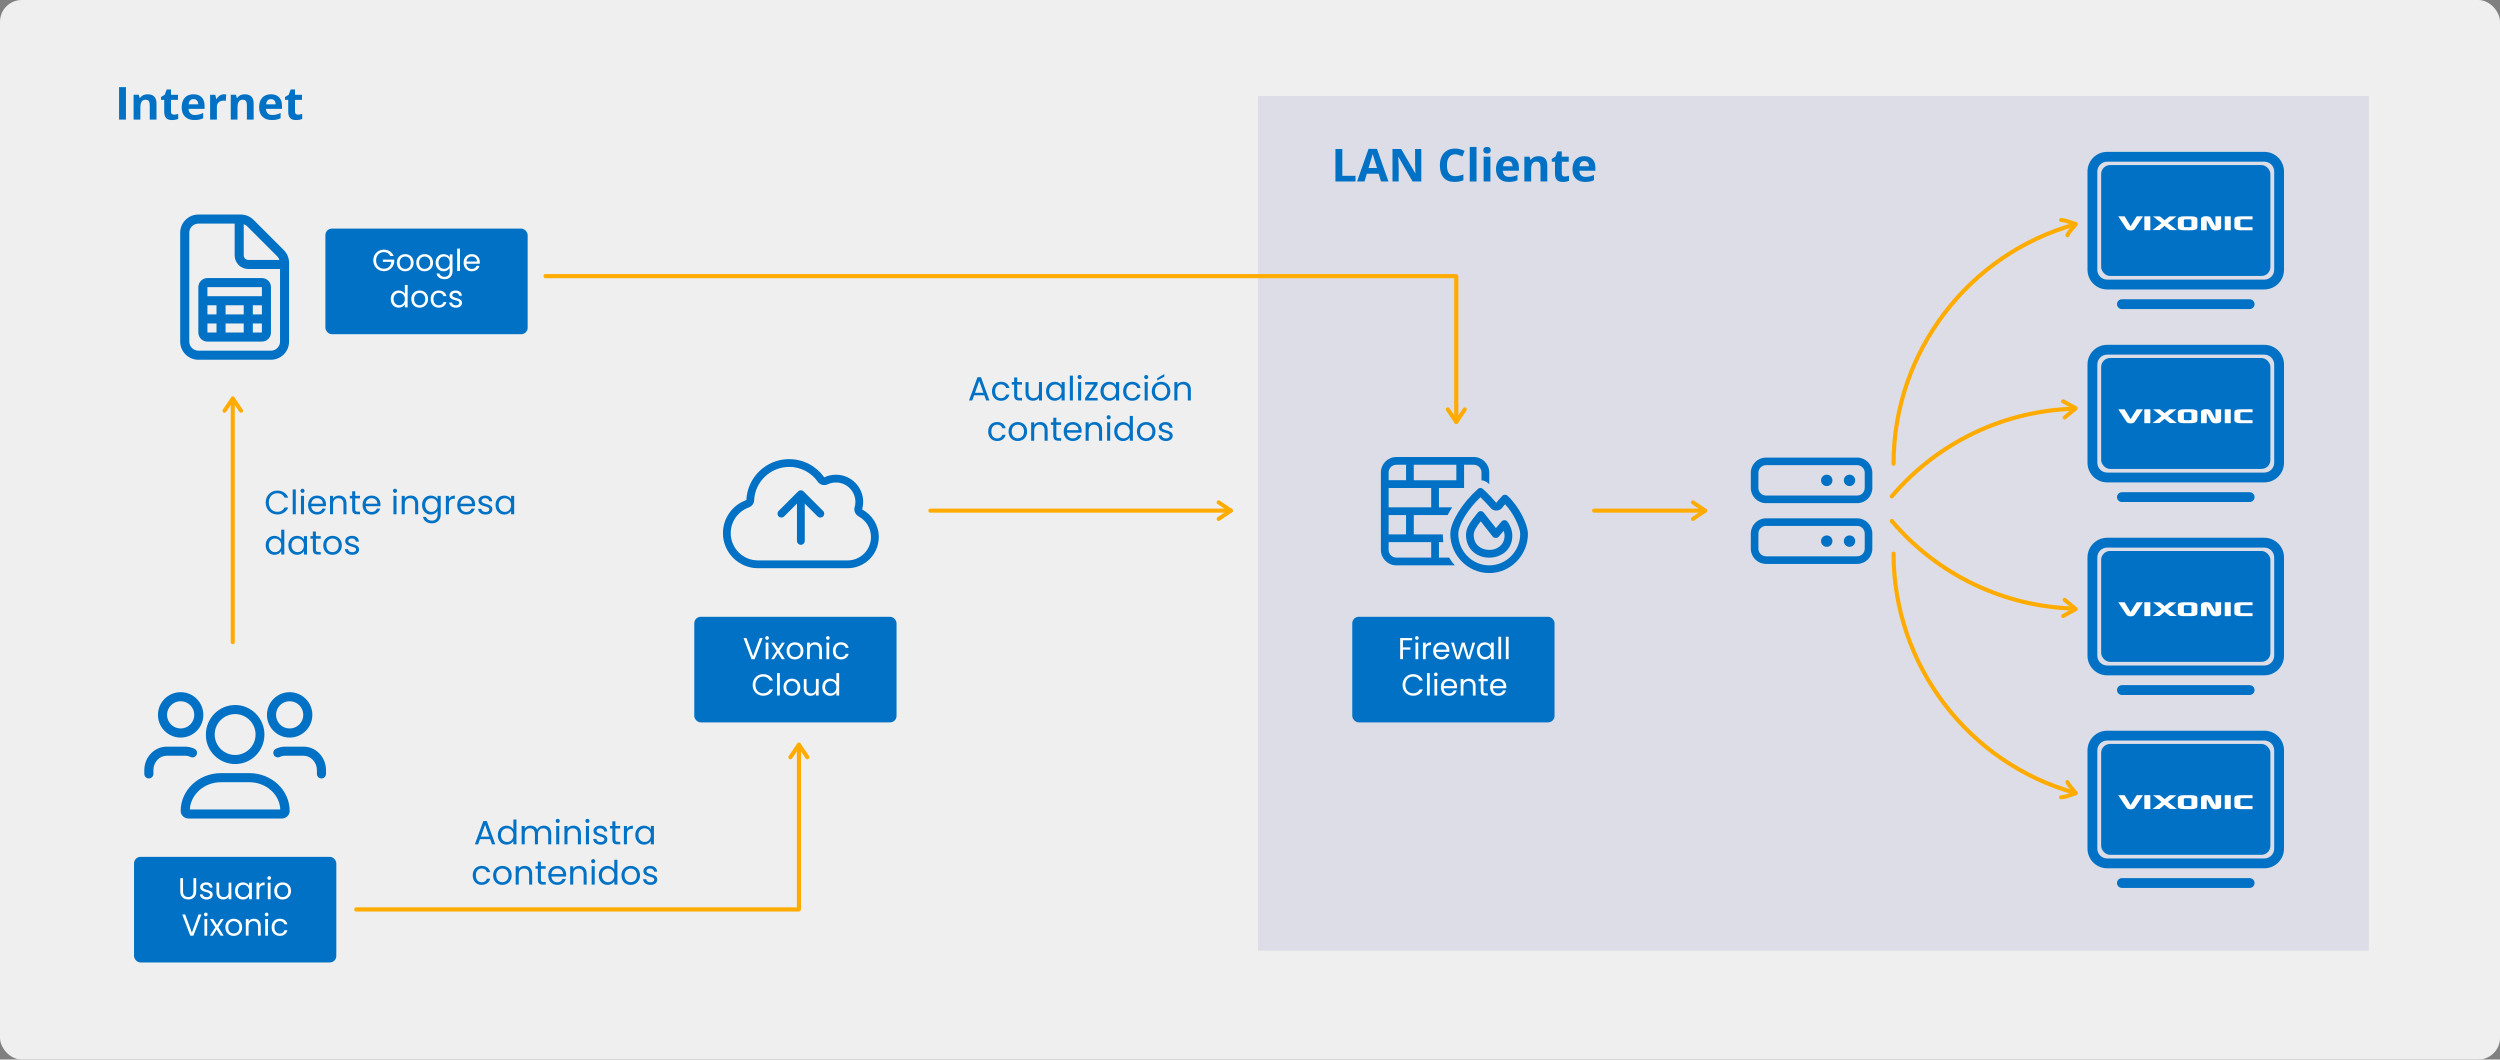 <svg xmlns="http://www.w3.org/2000/svg" id="Capa_2" data-name="Capa 2" viewBox="0 0 1319.39 559.18"><rect x="0" y="0" width="1319.39" height="559.18" fill="#808080" stroke="none"/><defs><style>      .cls-1 {        fill: #0071c4;      }      .cls-1, .cls-2, .cls-3, .cls-4, .cls-5 {        stroke-width: 0px;      }      .cls-2 {        fill: #fff;      }      .cls-3 {        fill: #ffab00;      }      .cls-4 {        fill: #2e339d;        opacity: .1;      }      .cls-5 {        fill: #efefef;      }    </style></defs><g id="Capa_1-2" data-name="Capa 1"><g><rect class="cls-5" width="1319.39" height="559.18" rx="11.47" ry="11.47"></rect><rect class="cls-4" x="663.92" y="50.68" width="586.21" height="451.06"></rect><g><path class="cls-1" d="m704.79,95.78v-17.13h3.63v14.13h6.95v3h-10.58Z"></path><path class="cls-1" d="m728.84,95.78l-1.24-4.08h-6.25l-1.24,4.08h-3.91l6.05-17.2h4.44l6.07,17.2h-3.91Zm-2.11-7.12c-1.15-3.7-1.79-5.79-1.94-6.27s-.25-.87-.31-1.15c-.26,1-1,3.47-2.21,7.42h4.46Z"></path><path class="cls-1" d="m750.11,95.78h-4.62l-7.45-12.96h-.11c.15,2.29.22,3.92.22,4.9v8.06h-3.25v-17.13h4.58l7.44,12.83h.08c-.12-2.23-.18-3.8-.18-4.72v-8.11h3.27v17.13Z"></path><path class="cls-1" d="m767.94,81.43c-1.37,0-2.43.51-3.18,1.54s-1.12,2.46-1.12,4.29c0,3.82,1.43,5.73,4.3,5.73,1.2,0,2.66-.3,4.37-.9v3.05c-1.41.59-2.98.88-4.71.88-2.49,0-4.4-.76-5.72-2.27s-1.98-3.68-1.98-6.51c0-1.78.32-3.34.97-4.68s1.58-2.37,2.79-3.08,2.64-1.07,4.27-1.07,3.34.4,5.02,1.21l-1.17,2.95c-.64-.3-1.29-.57-1.93-.8s-1.29-.34-1.91-.34Z"></path><path class="cls-1" d="m779.24,95.78h-3.57v-18.23h3.57v18.23Z"></path><path class="cls-1" d="m782.84,79.29c0-1.16.65-1.75,1.95-1.75s1.95.58,1.95,1.75c0,.55-.16.99-.49,1.29s-.81.46-1.46.46c-1.3,0-1.95-.59-1.95-1.76Zm3.73,16.49h-3.57v-13.1h3.57v13.1Z"></path><path class="cls-1" d="m796.25,96.02c-2.11,0-3.76-.58-4.95-1.75s-1.78-2.81-1.78-4.95.55-3.89,1.65-5.09,2.62-1.8,4.55-1.8,3.29.53,4.32,1.58,1.55,2.51,1.55,4.37v1.73h-8.45c.04,1.02.34,1.81.9,2.38s1.35.86,2.37.86c.79,0,1.54-.08,2.24-.25s1.44-.43,2.2-.79v2.77c-.62.31-1.29.54-2,.7s-1.58.23-2.6.23Zm-.5-11.04c-.76,0-1.35.24-1.78.72s-.68,1.16-.74,2.04h5.02c-.02-.88-.25-1.56-.69-2.04s-1.05-.72-1.8-.72Z"></path><path class="cls-1" d="m816.59,95.78h-3.57v-7.65c0-.95-.17-1.65-.5-2.13s-.87-.71-1.61-.71c-1,0-1.72.33-2.17,1s-.67,1.78-.67,3.32v6.16h-3.57v-13.1h2.73l.48,1.68h.2c.4-.63.95-1.11,1.65-1.44s1.49-.49,2.38-.49c1.52,0,2.68.41,3.47,1.24s1.18,2.01,1.18,3.57v8.54Z"></path><path class="cls-1" d="m825.79,93.17c.62,0,1.38-.14,2.25-.41v2.66c-.89.4-1.98.6-3.28.6-1.43,0-2.47-.36-3.12-1.08s-.98-1.81-.98-3.25v-6.32h-1.71v-1.51l1.97-1.2,1.03-2.77h2.29v2.79h3.67v2.68h-3.67v6.32c0,.51.14.88.43,1.12s.66.36,1.13.36Z"></path><path class="cls-1" d="m836.62,96.02c-2.11,0-3.76-.58-4.95-1.75s-1.78-2.81-1.78-4.95.55-3.89,1.65-5.09,2.62-1.8,4.55-1.8,3.29.53,4.32,1.58,1.55,2.51,1.55,4.37v1.73h-8.45c.04,1.02.34,1.81.9,2.38s1.35.86,2.37.86c.79,0,1.54-.08,2.24-.25s1.44-.43,2.2-.79v2.77c-.62.31-1.29.54-2,.7s-1.58.23-2.6.23Zm-.5-11.04c-.76,0-1.35.24-1.78.72s-.68,1.16-.74,2.04h5.02c-.02-.88-.25-1.56-.69-2.04s-1.05-.72-1.8-.72Z"></path></g><g><path class="cls-1" d="m62.84,63.12v-17.13h3.63v17.13h-3.63Z"></path><path class="cls-1" d="m82.6,63.12h-3.57v-7.65c0-.95-.17-1.65-.5-2.13s-.87-.71-1.61-.71c-1,0-1.72.33-2.17,1s-.67,1.78-.67,3.32v6.16h-3.57v-13.1h2.73l.48,1.68h.2c.4-.63.95-1.11,1.65-1.44s1.49-.49,2.38-.49c1.52,0,2.68.41,3.47,1.24s1.18,2.01,1.18,3.57v8.54Z"></path><path class="cls-1" d="m91.8,60.51c.62,0,1.38-.14,2.25-.41v2.66c-.89.4-1.98.6-3.28.6-1.43,0-2.47-.36-3.12-1.08s-.98-1.81-.98-3.25v-6.32h-1.71v-1.51l1.97-1.2,1.03-2.77h2.29v2.79h3.67v2.68h-3.67v6.32c0,.51.14.88.43,1.12s.66.36,1.13.36Z"></path><path class="cls-1" d="m102.62,63.35c-2.11,0-3.76-.58-4.95-1.75s-1.78-2.81-1.78-4.95.55-3.89,1.65-5.09,2.62-1.8,4.55-1.8,3.29.53,4.32,1.58,1.55,2.51,1.55,4.37v1.73h-8.45c.04,1.02.34,1.81.9,2.38s1.35.86,2.37.86c.79,0,1.54-.08,2.24-.25s1.44-.43,2.2-.79v2.77c-.62.31-1.29.54-2,.7s-1.58.23-2.6.23Zm-.5-11.04c-.76,0-1.35.24-1.78.72s-.68,1.16-.74,2.04h5.02c-.02-.88-.25-1.56-.69-2.04s-1.05-.72-1.8-.72Z"></path><path class="cls-1" d="m118.19,49.77c.48,0,.89.04,1.21.11l-.27,3.35c-.29-.08-.64-.12-1.05-.12-1.14,0-2.03.29-2.67.88s-.96,1.41-.96,2.46v6.67h-3.57v-13.1h2.71l.53,2.2h.18c.41-.73.96-1.33,1.65-1.78s1.44-.67,2.26-.67Z"></path><path class="cls-1" d="m133.87,63.12h-3.57v-7.65c0-.95-.17-1.65-.5-2.13s-.87-.71-1.61-.71c-1,0-1.72.33-2.17,1s-.67,1.78-.67,3.32v6.16h-3.57v-13.1h2.73l.48,1.68h.2c.4-.63.95-1.11,1.65-1.44s1.49-.49,2.38-.49c1.52,0,2.68.41,3.47,1.24s1.18,2.01,1.18,3.57v8.54Z"></path><path class="cls-1" d="m143.48,63.35c-2.11,0-3.76-.58-4.95-1.75s-1.78-2.81-1.78-4.95.55-3.89,1.65-5.09,2.62-1.8,4.55-1.8,3.29.53,4.32,1.58,1.55,2.51,1.55,4.37v1.73h-8.45c.04,1.02.34,1.81.9,2.38s1.35.86,2.37.86c.79,0,1.54-.08,2.24-.25s1.44-.43,2.2-.79v2.77c-.62.31-1.29.54-2,.7s-1.58.23-2.6.23Zm-.5-11.04c-.76,0-1.35.24-1.78.72s-.68,1.16-.74,2.04h5.02c-.02-.88-.25-1.56-.69-2.04s-1.05-.72-1.8-.72Z"></path><path class="cls-1" d="m157.24,60.51c.62,0,1.38-.14,2.25-.41v2.66c-.89.4-1.98.6-3.28.6-1.43,0-2.47-.36-3.12-1.08s-.98-1.81-.98-3.25v-6.32h-1.71v-1.51l1.97-1.2,1.03-2.77h2.29v2.79h3.67v2.68h-3.67v6.32c0,.51.14.88.43,1.12s.66.36,1.13.36Z"></path></g><path class="cls-1" d="m421.21,259.36c.8-.81,2.11-.81,2.9,0l10.28,10.28c.81.8.81,2.11,0,2.9-.8.81-2.11.81-2.9,0l-6.77-6.77v19.71c0,1.13-.93,2.06-2.06,2.06s-2.06-.93-2.06-2.06v-19.71l-6.77,6.77c-.8.81-2.11.81-2.9,0-.81-.8-.81-2.11,0-2.9l10.28-10.28Zm-4.72-17.05c7.65,0,14.41,3.8,18.51,9.61,1.86-.89,3.96-1.39,6.17-1.39,7.96,0,14.39,6.44,14.39,14.39,0,1.38-.19,2.58-.55,3.96,5.22,2.75,8.78,8.24,8.78,14.55,0,9.09-7.36,16.45-16.45,16.45h-47.29c-10.22,0-18.51-8.29-18.51-18.51,0-8.07,5.16-14.92,12.36-17.47.53-12.02,10.44-21.6,22.6-21.6Zm0,4.11c-9.95,0-18.06,7.84-18.49,17.67-.06,1.68-1.16,3.03-2.74,3.7-5.61,1.98-9.61,7.31-9.61,13.58,0,7.96,6.44,14.39,14.39,14.39h47.29c6.81,0,12.34-5.53,12.34-12.34,0-4.73-2.66-8.84-6.58-10.91-1.72-1.03-2.57-2.9-2.04-4.88.26-.78.4-1.72.4-2.71,0-5.68-4.6-10.28-10.28-10.28-1.58,0-3.07.36-4.41.99-1.8.86-3.97.28-5.13-1.35-3.35-4.77-8.88-7.87-15.14-7.87h0Z"></path><g><path class="cls-1" d="m258.69,442.87h-5.38l-.99,2.74h-1.7l4.46-12.27h1.86l4.44,12.27h-1.7l-.99-2.74Zm-2.69-7.54l-2.23,6.23h4.46l-2.23-6.23Z"></path><path class="cls-1" d="m267.35,435.75c1.52,0,2.92.78,3.59,1.89v-5.13h1.63v13.1h-1.63v-1.82c-.58,1.08-1.84,1.98-3.61,1.98-2.6,0-4.6-2.04-4.6-5.04s2-4.97,4.62-4.97Zm.3,1.4c-1.77,0-3.27,1.29-3.27,3.58s1.5,3.63,3.27,3.63,3.29-1.33,3.29-3.61-1.52-3.59-3.29-3.59Z"></path><path class="cls-1" d="m289.3,440.12c0-1.98-1.06-2.99-2.66-2.99s-2.74,1.04-2.74,3.13v5.35h-1.59v-5.49c0-1.98-1.06-2.99-2.65-2.99s-2.74,1.04-2.74,3.13v5.35h-1.61v-9.7h1.61v1.4c.64-1.03,1.79-1.58,3.06-1.58,1.59,0,2.92.71,3.56,2.16.57-1.4,1.95-2.16,3.43-2.16,2.21,0,3.93,1.38,3.93,4.16v5.72h-1.59v-5.49Z"></path><path class="cls-1" d="m293.27,433.24c0-.62.48-1.1,1.1-1.1.58,0,1.06.48,1.06,1.1s-.48,1.1-1.06,1.1c-.62,0-1.1-.48-1.1-1.1Zm.27,2.67h1.61v9.7h-1.61v-9.7Z"></path><path class="cls-1" d="m304.99,440.12c0-1.98-1.08-2.99-2.71-2.99s-2.78,1.03-2.78,3.12v5.36h-1.61v-9.7h1.61v1.38c.64-1.01,1.81-1.56,3.12-1.56,2.25,0,3.96,1.38,3.96,4.16v5.72h-1.59v-5.49Z"></path><path class="cls-1" d="m308.95,433.24c0-.62.48-1.1,1.1-1.1.58,0,1.06.48,1.06,1.1s-.48,1.1-1.06,1.1c-.62,0-1.1-.48-1.1-1.1Zm.27,2.67h1.61v9.7h-1.61v-9.7Z"></path><path class="cls-1" d="m317.01,445.77c-2.27,0-3.86-1.24-3.96-3.01h1.66c.09.94.92,1.65,2.28,1.65,1.27,0,1.98-.64,1.98-1.43,0-2.16-5.74-.9-5.74-4.51,0-1.49,1.4-2.71,3.56-2.71s3.56,1.15,3.66,3.04h-1.61c-.07-.97-.81-1.68-2.11-1.68-1.19,0-1.89.57-1.89,1.35,0,2.3,5.63,1.04,5.7,4.51,0,1.59-1.4,2.8-3.54,2.8Z"></path><path class="cls-1" d="m323.17,437.24h-1.26v-1.33h1.26v-2.44h1.61v2.44h2.53v1.33h-2.53v5.72c0,.96.35,1.29,1.35,1.29h1.19v1.36h-1.45c-1.72,0-2.69-.71-2.69-2.66v-5.72Z"></path><path class="cls-1" d="m330.87,445.61h-1.61v-9.7h1.61v1.58c.55-1.08,1.59-1.75,3.13-1.75v1.66h-.42c-1.54,0-2.71.69-2.71,2.94v5.27Z"></path><path class="cls-1" d="m339.87,435.75c1.81,0,3.04.92,3.61,1.93v-1.77h1.63v9.7h-1.63v-1.81c-.58,1.04-1.84,1.96-3.63,1.96-2.58,0-4.58-2.04-4.58-5.04s2-4.97,4.6-4.97Zm.32,1.4c-1.77,0-3.27,1.29-3.27,3.58s1.5,3.63,3.27,3.63,3.29-1.33,3.29-3.61-1.52-3.59-3.29-3.59Z"></path><path class="cls-1" d="m254.21,456.99c2.41,0,3.98,1.24,4.48,3.27h-1.73c-.34-1.17-1.31-1.91-2.74-1.91-1.77,0-3.08,1.26-3.08,3.63s1.31,3.66,3.08,3.66c1.43,0,2.39-.69,2.74-1.91h1.73c-.5,1.93-2.07,3.27-4.48,3.27-2.76,0-4.73-1.95-4.73-5.03s1.96-4.99,4.73-4.99Z"></path><path class="cls-1" d="m265.07,467.01c-2.74,0-4.83-1.95-4.83-5.03s2.16-4.99,4.9-4.99,4.9,1.93,4.9,4.99-2.21,5.03-4.97,5.03Zm0-1.42c1.68,0,3.33-1.15,3.33-3.61s-1.61-3.59-3.27-3.59-3.24,1.15-3.24,3.59,1.5,3.61,3.19,3.61Z"></path><path class="cls-1" d="m279.26,461.37c0-1.98-1.08-2.99-2.71-2.99s-2.78,1.03-2.78,3.12v5.36h-1.61v-9.7h1.61v1.38c.64-1.01,1.81-1.56,3.12-1.56,2.25,0,3.96,1.38,3.96,4.16v5.72h-1.59v-5.49Z"></path><path class="cls-1" d="m283.85,458.48h-1.26v-1.33h1.26v-2.44h1.61v2.44h2.53v1.33h-2.53v5.72c0,.96.35,1.29,1.35,1.29h1.19v1.36h-1.45c-1.72,0-2.69-.71-2.69-2.66v-5.72Z"></path><path class="cls-1" d="m294.14,467.01c-2.76,0-4.8-1.95-4.8-5.03s1.96-4.99,4.8-4.99,4.66,1.98,4.66,4.64c0,.35-.02.64-.05.97h-7.75c.12,1.96,1.5,3.04,3.15,3.04,1.45,0,2.37-.74,2.73-1.79h1.73c-.5,1.77-2.05,3.15-4.46,3.15Zm-3.13-5.72h6.12c.02-1.89-1.4-2.94-3.06-2.94-1.58,0-2.89,1.04-3.06,2.94Z"></path><path class="cls-1" d="m308.02,461.37c0-1.98-1.08-2.99-2.71-2.99s-2.78,1.03-2.78,3.12v5.36h-1.61v-9.7h1.61v1.38c.64-1.01,1.81-1.56,3.12-1.56,2.25,0,3.96,1.38,3.96,4.16v5.72h-1.59v-5.49Z"></path><path class="cls-1" d="m311.98,454.48c0-.62.48-1.1,1.1-1.1.58,0,1.06.48,1.06,1.1s-.48,1.1-1.06,1.1c-.62,0-1.1-.48-1.1-1.1Zm.27,2.67h1.61v9.7h-1.61v-9.7Z"></path><path class="cls-1" d="m320.62,456.99c1.52,0,2.92.78,3.59,1.89v-5.13h1.63v13.1h-1.63v-1.82c-.58,1.08-1.84,1.98-3.61,1.98-2.6,0-4.6-2.04-4.6-5.04s2-4.97,4.62-4.97Zm.3,1.4c-1.77,0-3.27,1.29-3.27,3.58s1.5,3.63,3.27,3.63,3.29-1.33,3.29-3.61-1.52-3.59-3.29-3.59Z"></path><path class="cls-1" d="m332.8,467.01c-2.74,0-4.83-1.95-4.83-5.03s2.16-4.99,4.9-4.99,4.9,1.93,4.9,4.99-2.21,5.03-4.97,5.03Zm0-1.42c1.68,0,3.33-1.15,3.33-3.61s-1.61-3.59-3.27-3.59-3.24,1.15-3.24,3.59,1.5,3.61,3.19,3.61Z"></path><path class="cls-1" d="m343.34,467.01c-2.27,0-3.86-1.24-3.96-3.01h1.66c.09.94.92,1.65,2.28,1.65,1.27,0,1.98-.64,1.98-1.43,0-2.16-5.73-.9-5.73-4.51,0-1.49,1.4-2.71,3.56-2.71s3.56,1.15,3.66,3.04h-1.61c-.07-.97-.81-1.68-2.11-1.68-1.19,0-1.89.57-1.89,1.34,0,2.3,5.63,1.04,5.7,4.51,0,1.59-1.4,2.8-3.54,2.8Z"></path></g><g><path class="cls-1" d="m146.37,258.91c2.67,0,4.8,1.34,5.72,3.73h-1.93c-.67-1.49-1.98-2.32-3.79-2.32-2.58,0-4.51,1.88-4.51,4.9s1.93,4.89,4.51,4.89c1.81,0,3.12-.83,3.79-2.3h1.93c-.92,2.37-3.04,3.7-5.72,3.7-3.45,0-6.16-2.58-6.16-6.28s2.71-6.32,6.16-6.32Z"></path><path class="cls-1" d="m154.48,258.31h1.61v13.1h-1.61v-13.1Z"></path><path class="cls-1" d="m158.57,259.03c0-.62.48-1.1,1.1-1.1.58,0,1.06.48,1.06,1.1s-.48,1.1-1.06,1.1c-.62,0-1.1-.48-1.1-1.1Zm.27,2.67h1.61v9.7h-1.61v-9.7Z"></path><path class="cls-1" d="m167.39,271.57c-2.76,0-4.8-1.95-4.8-5.03s1.96-4.99,4.8-4.99,4.66,1.98,4.66,4.64c0,.35-.02.64-.05.97h-7.75c.12,1.96,1.5,3.04,3.15,3.04,1.45,0,2.37-.74,2.73-1.79h1.73c-.5,1.77-2.05,3.15-4.46,3.15Zm-3.13-5.72h6.12c.02-1.89-1.4-2.94-3.06-2.94-1.58,0-2.89,1.04-3.06,2.94Z"></path><path class="cls-1" d="m181.27,265.92c0-1.98-1.08-2.99-2.71-2.99s-2.78,1.03-2.78,3.12v5.36h-1.61v-9.7h1.61v1.38c.64-1.01,1.81-1.56,3.12-1.56,2.25,0,3.96,1.38,3.96,4.16v5.72h-1.59v-5.49Z"></path><path class="cls-1" d="m185.86,263.03h-1.26v-1.33h1.26v-2.44h1.61v2.44h2.53v1.33h-2.53v5.72c0,.96.35,1.29,1.35,1.29h1.19v1.36h-1.45c-1.72,0-2.69-.71-2.69-2.66v-5.72Z"></path><path class="cls-1" d="m196.14,271.57c-2.76,0-4.8-1.95-4.8-5.03s1.96-4.99,4.8-4.99,4.66,1.98,4.66,4.64c0,.35-.02.64-.05.97h-7.75c.12,1.96,1.5,3.04,3.15,3.04,1.45,0,2.37-.74,2.73-1.79h1.73c-.5,1.77-2.05,3.15-4.46,3.15Zm-3.13-5.72h6.12c.02-1.89-1.4-2.94-3.06-2.94-1.58,0-2.89,1.04-3.06,2.94Z"></path><path class="cls-1" d="m207.38,259.03c0-.62.48-1.1,1.1-1.1.58,0,1.06.48,1.06,1.1s-.48,1.1-1.06,1.1c-.62,0-1.1-.48-1.1-1.1Zm.27,2.67h1.61v9.7h-1.61v-9.7Z"></path><path class="cls-1" d="m219.1,265.92c0-1.98-1.08-2.99-2.71-2.99s-2.78,1.03-2.78,3.12v5.36h-1.61v-9.7h1.61v1.38c.64-1.01,1.81-1.56,3.12-1.56,2.25,0,3.96,1.38,3.96,4.16v5.72h-1.59v-5.49Z"></path><path class="cls-1" d="m227.34,261.55c1.77,0,3.04.89,3.61,1.93v-1.77h1.63v9.91c0,2.67-1.79,4.57-4.64,4.57-2.55,0-4.37-1.29-4.69-3.36h1.59c.35,1.17,1.5,1.96,3.1,1.96,1.72,0,3.01-1.1,3.01-3.17v-2.04c-.58,1.04-1.84,1.98-3.61,1.98-2.6,0-4.6-2.04-4.6-5.04s2-4.97,4.6-4.97Zm.32,1.4c-1.77,0-3.27,1.29-3.27,3.58s1.5,3.63,3.27,3.63,3.29-1.33,3.29-3.61-1.52-3.59-3.29-3.59Z"></path><path class="cls-1" d="m236.91,271.41h-1.61v-9.7h1.61v1.58c.55-1.08,1.59-1.75,3.13-1.75v1.66h-.42c-1.54,0-2.71.69-2.71,2.94v5.27Z"></path><path class="cls-1" d="m246.1,271.57c-2.76,0-4.8-1.95-4.8-5.03s1.96-4.99,4.8-4.99,4.66,1.98,4.66,4.64c0,.35-.02.64-.05.97h-7.75c.12,1.96,1.5,3.04,3.15,3.04,1.45,0,2.37-.74,2.73-1.79h1.73c-.5,1.77-2.05,3.15-4.46,3.15Zm-3.13-5.72h6.12c.02-1.89-1.4-2.94-3.06-2.94-1.58,0-2.89,1.04-3.06,2.94Z"></path><path class="cls-1" d="m256.32,271.57c-2.27,0-3.86-1.24-3.96-3.01h1.66c.09.94.92,1.65,2.28,1.65,1.27,0,1.98-.64,1.98-1.43,0-2.16-5.74-.9-5.74-4.51,0-1.49,1.4-2.71,3.56-2.71s3.56,1.15,3.66,3.04h-1.61c-.07-.97-.81-1.68-2.11-1.68-1.19,0-1.89.57-1.89,1.35,0,2.3,5.63,1.04,5.7,4.51,0,1.59-1.4,2.8-3.54,2.8Z"></path><path class="cls-1" d="m266.12,261.55c1.81,0,3.04.92,3.61,1.93v-1.77h1.63v9.7h-1.63v-1.81c-.58,1.04-1.84,1.96-3.63,1.96-2.58,0-4.58-2.04-4.58-5.04s2-4.97,4.6-4.97Zm.32,1.4c-1.77,0-3.27,1.29-3.27,3.58s1.5,3.63,3.27,3.63,3.29-1.33,3.29-3.61-1.52-3.59-3.29-3.59Z"></path><path class="cls-1" d="m144.83,282.79c1.52,0,2.92.78,3.59,1.89v-5.13h1.63v13.1h-1.63v-1.82c-.58,1.08-1.84,1.98-3.61,1.98-2.6,0-4.6-2.04-4.6-5.04s2-4.97,4.62-4.97Zm.3,1.4c-1.77,0-3.27,1.29-3.27,3.58s1.5,3.63,3.27,3.63,3.29-1.33,3.29-3.61-1.52-3.59-3.29-3.59Z"></path><path class="cls-1" d="m156.78,282.79c1.81,0,3.04.92,3.61,1.93v-1.77h1.63v9.7h-1.63v-1.81c-.58,1.04-1.84,1.96-3.63,1.96-2.58,0-4.58-2.04-4.58-5.04s2-4.97,4.6-4.97Zm.32,1.4c-1.77,0-3.27,1.29-3.27,3.58s1.5,3.63,3.27,3.63,3.29-1.33,3.29-3.61-1.52-3.59-3.29-3.59Z"></path><path class="cls-1" d="m165.11,284.28h-1.26v-1.33h1.26v-2.44h1.61v2.44h2.53v1.33h-2.53v5.72c0,.96.35,1.29,1.35,1.29h1.19v1.36h-1.45c-1.72,0-2.69-.71-2.69-2.66v-5.72Z"></path><path class="cls-1" d="m175.43,292.81c-2.74,0-4.83-1.95-4.83-5.03s2.16-4.99,4.9-4.99,4.9,1.93,4.9,4.99-2.21,5.03-4.97,5.03Zm0-1.42c1.68,0,3.33-1.15,3.33-3.61s-1.61-3.59-3.27-3.59-3.24,1.15-3.24,3.59,1.5,3.61,3.19,3.61Z"></path><path class="cls-1" d="m185.96,292.81c-2.27,0-3.86-1.24-3.96-3.01h1.66c.09.94.92,1.65,2.28,1.65,1.27,0,1.98-.64,1.98-1.43,0-2.16-5.73-.9-5.73-4.51,0-1.49,1.4-2.71,3.56-2.71s3.56,1.15,3.66,3.04h-1.61c-.07-.97-.81-1.68-2.11-1.68-1.19,0-1.89.57-1.89,1.34,0,2.3,5.63,1.04,5.7,4.51,0,1.59-1.4,2.8-3.54,2.8Z"></path></g><g><rect class="cls-1" x="70.74" y="452.21" width="106.75" height="55.73" rx="3.42" ry="3.42"></rect><path class="cls-1" d="m124.1,403.23c8.6,0,15.45-6.98,15.45-15.58s-6.97-15.58-15.45-15.58-15.45,6.98-15.45,15.58c-.13,8.6,6.85,15.58,15.45,15.58Zm0-26.37c5.94,0,10.78,4.84,10.78,10.79s-4.85,10.79-10.78,10.79-10.79-4.84-10.79-10.79,4.84-10.79,10.79-10.79Zm7.49,31.16h-14.95c-11.76,0-21.29,8.94-21.29,19.97,0,2.22,1.9,4,4.25,4h49.02c2.35,0,4.25-1.78,4.25-4,0-11.03-9.53-19.97-21.29-19.97Zm-31.42,19.18c.45-8,7.67-14.38,16.34-14.38h15.07c8.81,0,16.01,6.38,16.34,14.38h-47.76Zm52.7-37.94c6.62,0,11.98-5.37,11.98-11.98s-5.36-11.98-11.98-11.98-11.98,5.37-11.98,11.98,5.36,11.98,11.98,11.98Zm0-19.18c3.97,0,7.19,3.23,7.19,7.19s-3.22,7.19-7.19,7.19-7.19-3.23-7.19-7.19,3.22-7.19,7.19-7.19Zm-57.53,19.18c6.62,0,11.98-5.37,11.98-11.98s-5.36-11.98-11.98-11.98-11.98,5.37-11.98,11.98,5.37,11.98,11.98,11.98Zm0-19.18c3.97,0,7.19,3.23,7.19,7.19s-3.22,7.19-7.19,7.19-7.19-3.22-7.19-7.19,3.22-7.19,7.19-7.19Zm64.88,23.97h-9.75c-1.67,0-3.31.37-4.86,1.11-1.2.57-1.71,2-1.14,3.19.57,1.19,2,1.71,3.19,1.14.91-.43,1.85-.65,2.81-.65h9.75c3.75,0,7.03,3.4,7.03,7.6v1.99c0,1.32,1.07,2.4,2.4,2.4s2.4-1.08,2.4-2.4v-1.99c0-6.83-5.3-12.39-11.82-12.39Zm-59.67,5.44c1.19.57,2.63.06,3.19-1.14.57-1.19.06-2.62-1.14-3.19-1.56-.73-3.19-1.11-4.87-1.11h-9.75c-6.52,0-11.82,5.56-11.82,12.39v1.99c0,1.32,1.07,2.4,2.4,2.4s2.4-1.08,2.4-2.4v-1.99c0-4.19,3.15-7.6,7.03-7.6h9.75c.96,0,1.9.22,2.82.64Z"></path><g><path class="cls-2" d="m95.14,463.43h1.46v7.06c0,2.05,1.1,2.93,2.75,2.93s2.74-.88,2.74-2.93v-7.06h1.46v7.04c0,2.9-1.9,4.23-4.21,4.23s-4.19-1.33-4.19-4.23v-7.04Z"></path><path class="cls-2" d="m109.07,474.73c-2.05,0-3.49-1.12-3.59-2.72h1.5c.08.85.83,1.49,2.06,1.49,1.15,0,1.79-.58,1.79-1.3,0-1.95-5.19-.82-5.19-4.08,0-1.34,1.26-2.45,3.22-2.45s3.22,1.04,3.31,2.75h-1.46c-.06-.88-.74-1.52-1.9-1.52-1.07,0-1.71.51-1.71,1.22,0,2.08,5.09.94,5.15,4.08,0,1.44-1.26,2.53-3.2,2.53Z"></path><path class="cls-2" d="m122.1,474.59h-1.46v-1.3c-.56.91-1.63,1.42-2.8,1.42-2.02,0-3.6-1.25-3.6-3.76v-5.14h1.44v4.95c0,1.78.98,2.69,2.45,2.69s2.51-.93,2.51-2.82v-4.82h1.46v8.77Z"></path><path class="cls-2" d="m128.18,465.67c1.63,0,2.75.83,3.27,1.75v-1.6h1.47v8.77h-1.47v-1.63c-.53.94-1.66,1.78-3.28,1.78-2.34,0-4.15-1.84-4.15-4.56s1.81-4.5,4.16-4.5Zm.29,1.26c-1.6,0-2.96,1.17-2.96,3.23s1.36,3.28,2.96,3.28,2.98-1.2,2.98-3.26-1.38-3.25-2.98-3.25Z"></path><path class="cls-2" d="m136.83,474.59h-1.46v-8.77h1.46v1.42c.5-.98,1.44-1.58,2.83-1.58v1.5h-.38c-1.39,0-2.45.62-2.45,2.66v4.77Z"></path><path class="cls-2" d="m141.1,463.4c0-.56.43-.99.99-.99.53,0,.96.43.96.99s-.43.99-.96.99c-.56,0-.99-.43-.99-.99Zm.24,2.42h1.46v8.77h-1.46v-8.77Z"></path><path class="cls-2" d="m149.11,474.73c-2.48,0-4.37-1.76-4.37-4.55s1.95-4.51,4.43-4.51,4.43,1.75,4.43,4.51-2,4.55-4.5,4.55Zm0-1.28c1.52,0,3.01-1.04,3.01-3.26s-1.46-3.25-2.96-3.25-2.93,1.04-2.93,3.25,1.36,3.26,2.88,3.26Z"></path><path class="cls-2" d="m104.76,482.63h1.54l-4.21,11.16h-1.68l-4.21-11.16h1.55l3.51,9.62,3.51-9.62Z"></path><path class="cls-2" d="m107.65,482.6c0-.56.43-.99.99-.99.53,0,.96.43.96.99s-.43.99-.96.99c-.56,0-.99-.43-.99-.99Zm.24,2.42h1.46v8.77h-1.46v-8.77Z"></path><path class="cls-2" d="m114.32,490.52l-2,3.27h-1.52l2.83-4.35-2.83-4.42h1.65l2.08,3.25,1.98-3.25h1.52l-2.82,4.34,2.83,4.43h-1.65l-2.08-3.27Z"></path><path class="cls-2" d="m123.31,493.93c-2.48,0-4.37-1.76-4.37-4.55s1.95-4.51,4.43-4.51,4.43,1.75,4.43,4.51-2,4.55-4.5,4.55Zm0-1.28c1.52,0,3.01-1.04,3.01-3.26s-1.46-3.25-2.96-3.25-2.93,1.04-2.93,3.25,1.36,3.26,2.88,3.26Z"></path><path class="cls-2" d="m136.15,488.83c0-1.79-.98-2.71-2.45-2.71s-2.51.93-2.51,2.82v4.85h-1.46v-8.77h1.46v1.25c.58-.91,1.63-1.41,2.82-1.41,2.03,0,3.59,1.25,3.59,3.76v5.17h-1.44v-4.96Z"></path><path class="cls-2" d="m139.73,482.6c0-.56.43-.99.99-.99.53,0,.96.43.96.99s-.43.99-.96.99c-.56,0-.99-.43-.99-.99Zm.24,2.42h1.46v8.77h-1.46v-8.77Z"></path><path class="cls-2" d="m147.63,484.87c2.18,0,3.6,1.12,4.05,2.96h-1.57c-.3-1.06-1.18-1.73-2.48-1.73-1.6,0-2.79,1.14-2.79,3.28s1.18,3.31,2.79,3.31c1.3,0,2.16-.62,2.48-1.73h1.57c-.45,1.75-1.87,2.96-4.05,2.96-2.5,0-4.27-1.76-4.27-4.55s1.78-4.51,4.27-4.51Z"></path></g></g><rect class="cls-1" x="366.41" y="325.51" width="106.75" height="55.73" rx="3.42" ry="3.42"></rect><g><path class="cls-2" d="m400.96,336.73h1.54l-4.21,11.16h-1.68l-4.21-11.16h1.55l3.51,9.62,3.51-9.62Z"></path><path class="cls-2" d="m403.85,336.7c0-.56.43-.99.99-.99.53,0,.96.43.96.99s-.43.99-.96.99c-.56,0-.99-.43-.99-.99Zm.24,2.42h1.46v8.77h-1.46v-8.77Z"></path><path class="cls-2" d="m410.52,344.62l-2,3.27h-1.52l2.83-4.35-2.83-4.42h1.65l2.08,3.25,1.98-3.25h1.52l-2.82,4.34,2.83,4.43h-1.65l-2.08-3.27Z"></path><path class="cls-2" d="m419.51,348.03c-2.48,0-4.37-1.76-4.37-4.55s1.95-4.51,4.43-4.51,4.43,1.75,4.43,4.51-2,4.55-4.5,4.55Zm0-1.28c1.52,0,3.01-1.04,3.01-3.26s-1.46-3.25-2.96-3.25-2.93,1.04-2.93,3.25,1.36,3.26,2.88,3.26Z"></path><path class="cls-2" d="m432.35,342.93c0-1.79-.98-2.71-2.45-2.71s-2.51.93-2.51,2.82v4.85h-1.46v-8.77h1.46v1.25c.58-.91,1.63-1.41,2.82-1.41,2.03,0,3.59,1.25,3.59,3.76v5.17h-1.44v-4.96Z"></path><path class="cls-2" d="m435.93,336.7c0-.56.43-.99.99-.99.53,0,.96.43.96.99s-.43.99-.96.99c-.56,0-.99-.43-.99-.99Zm.24,2.42h1.46v8.77h-1.46v-8.77Z"></path><path class="cls-2" d="m443.83,338.97c2.18,0,3.6,1.12,4.05,2.96h-1.57c-.3-1.06-1.18-1.73-2.48-1.73-1.6,0-2.79,1.14-2.79,3.28s1.18,3.31,2.79,3.31c1.3,0,2.16-.62,2.48-1.73h1.57c-.45,1.75-1.87,2.96-4.05,2.96-2.5,0-4.27-1.76-4.27-4.55s1.78-4.51,4.27-4.51Z"></path><path class="cls-2" d="m402.78,355.79c2.42,0,4.34,1.22,5.17,3.38h-1.74c-.61-1.34-1.79-2.1-3.43-2.1-2.34,0-4.08,1.7-4.08,4.43s1.74,4.42,4.08,4.42c1.63,0,2.82-.75,3.43-2.08h1.74c-.83,2.14-2.75,3.34-5.17,3.34-3.12,0-5.57-2.34-5.57-5.68s2.45-5.71,5.57-5.71Z"></path><path class="cls-2" d="m410.1,355.24h1.46v11.84h-1.46v-11.84Z"></path><path class="cls-2" d="m417.87,367.23c-2.48,0-4.37-1.76-4.37-4.55s1.95-4.51,4.43-4.51,4.43,1.75,4.43,4.51-2,4.55-4.5,4.55Zm0-1.28c1.52,0,3.01-1.04,3.01-3.26s-1.46-3.25-2.96-3.25-2.93,1.04-2.93,3.25,1.36,3.26,2.88,3.26Z"></path><path class="cls-2" d="m432.06,367.09h-1.46v-1.3c-.56.91-1.63,1.42-2.8,1.42-2.02,0-3.6-1.25-3.6-3.76v-5.14h1.44v4.95c0,1.78.98,2.69,2.45,2.69s2.51-.93,2.51-2.82v-4.82h1.46v8.77Z"></path><path class="cls-2" d="m438.15,358.17c1.38,0,2.64.71,3.25,1.71v-4.64h1.47v11.84h-1.47v-1.65c-.53.98-1.66,1.79-3.27,1.79-2.35,0-4.16-1.84-4.16-4.56s1.81-4.5,4.18-4.5Zm.27,1.26c-1.6,0-2.96,1.17-2.96,3.23s1.36,3.28,2.96,3.28,2.98-1.2,2.98-3.26-1.38-3.25-2.98-3.25Z"></path></g><g><path class="cls-3" d="m123.91,210.33v128.58c0,.59-.48,1.07-1.07,1.07s-1.07-.48-1.07-1.07v-128.58c0-.59.48-1.07,1.07-1.07s1.07.48,1.07,1.07Z"></path><path class="cls-3" d="m128.28,216.77c0,.34-.16.68-.47.89-.49.33-1.16.2-1.49-.28l-3.48-5.13-3.48,5.13c-.33.49-1,.62-1.49.28-.49-.33-.62-1-.28-1.49l4.37-6.44c.2-.29.53-.47.89-.47s.69.18.89.47l4.37,6.44c.13.18.18.39.18.6Z"></path></g><g><path class="cls-1" d="m519.48,208.61h-5.38l-.99,2.74h-1.7l4.46-12.27h1.86l4.44,12.27h-1.7l-.99-2.74Zm-2.69-7.54l-2.23,6.23h4.46l-2.23-6.23Z"></path><path class="cls-1" d="m528.25,201.49c2.41,0,3.98,1.24,4.48,3.28h-1.73c-.34-1.17-1.31-1.91-2.74-1.91-1.77,0-3.08,1.26-3.08,3.63s1.31,3.66,3.08,3.66c1.43,0,2.39-.69,2.74-1.91h1.73c-.5,1.93-2.07,3.27-4.48,3.27-2.76,0-4.73-1.95-4.73-5.03s1.96-4.99,4.73-4.99Z"></path><path class="cls-1" d="m535.22,202.98h-1.26v-1.33h1.26v-2.44h1.61v2.44h2.53v1.33h-2.53v5.72c0,.96.35,1.29,1.35,1.29h1.19v1.36h-1.45c-1.72,0-2.69-.71-2.69-2.66v-5.72Z"></path><path class="cls-1" d="m549.92,211.35h-1.61v-1.43c-.62,1.01-1.81,1.58-3.1,1.58-2.23,0-3.98-1.38-3.98-4.16v-5.68h1.59v5.47c0,1.96,1.08,2.97,2.71,2.97s2.78-1.03,2.78-3.12v-5.33h1.61v9.7Z"></path><path class="cls-1" d="m556.65,201.49c1.81,0,3.04.92,3.61,1.93v-1.77h1.63v9.7h-1.63v-1.81c-.58,1.04-1.84,1.96-3.63,1.96-2.58,0-4.58-2.04-4.58-5.04s2-4.97,4.6-4.97Zm.32,1.4c-1.77,0-3.27,1.29-3.27,3.58s1.5,3.63,3.27,3.63,3.29-1.33,3.29-3.61-1.52-3.59-3.29-3.59Z"></path><path class="cls-1" d="m564.61,198.25h1.61v13.1h-1.61v-13.1Z"></path><path class="cls-1" d="m568.7,198.98c0-.62.48-1.1,1.1-1.1.58,0,1.06.48,1.06,1.1s-.48,1.1-1.06,1.1c-.62,0-1.1-.48-1.1-1.1Zm.27,2.67h1.61v9.7h-1.61v-9.7Z"></path><path class="cls-1" d="m579.25,202.96l-4.73,7.06h4.76v1.33h-6.6v-1.33l4.71-7.06h-4.67v-1.31h6.53v1.31Z"></path><path class="cls-1" d="m585.38,201.49c1.81,0,3.04.92,3.61,1.93v-1.77h1.63v9.7h-1.63v-1.81c-.58,1.04-1.84,1.96-3.63,1.96-2.58,0-4.58-2.04-4.58-5.04s2-4.97,4.6-4.97Zm.32,1.4c-1.77,0-3.27,1.29-3.27,3.58s1.5,3.63,3.27,3.63,3.29-1.33,3.29-3.61-1.52-3.59-3.29-3.59Z"></path><path class="cls-1" d="m597.47,201.49c2.41,0,3.98,1.24,4.48,3.28h-1.73c-.34-1.17-1.31-1.91-2.74-1.91-1.77,0-3.08,1.26-3.08,3.63s1.31,3.66,3.08,3.66c1.43,0,2.39-.69,2.74-1.91h1.73c-.5,1.93-2.07,3.27-4.48,3.27-2.76,0-4.73-1.95-4.73-5.03s1.96-4.99,4.73-4.99Z"></path><path class="cls-1" d="m603.83,198.98c0-.62.48-1.1,1.1-1.1.58,0,1.06.48,1.06,1.1s-.48,1.1-1.06,1.1c-.62,0-1.1-.48-1.1-1.1Zm.27,2.67h1.61v9.7h-1.61v-9.7Z"></path><path class="cls-1" d="m612.68,211.51c-2.74,0-4.83-1.95-4.83-5.03s2.16-4.99,4.9-4.99,4.9,1.93,4.9,4.99-2.21,5.03-4.97,5.03Zm0-1.42c1.68,0,3.33-1.15,3.33-3.61s-1.61-3.59-3.27-3.59-3.24,1.15-3.24,3.59,1.5,3.61,3.19,3.61Zm1.81-12.71v1.4l-3.77,2.02v-1.2l3.77-2.21Z"></path><path class="cls-1" d="m626.88,205.86c0-1.98-1.08-2.99-2.71-2.99s-2.78,1.03-2.78,3.12v5.36h-1.61v-9.7h1.61v1.38c.64-1.01,1.81-1.56,3.12-1.56,2.25,0,3.96,1.38,3.96,4.16v5.72h-1.59v-5.49Z"></path><path class="cls-1" d="m526.25,222.74c2.41,0,3.98,1.24,4.48,3.27h-1.73c-.34-1.17-1.31-1.91-2.74-1.91-1.77,0-3.08,1.26-3.08,3.63s1.31,3.66,3.08,3.66c1.43,0,2.39-.69,2.74-1.91h1.73c-.5,1.93-2.07,3.27-4.48,3.27-2.76,0-4.73-1.95-4.73-5.03s1.96-4.99,4.73-4.99Z"></path><path class="cls-1" d="m537.1,232.75c-2.74,0-4.83-1.95-4.83-5.03s2.16-4.99,4.9-4.99,4.9,1.93,4.9,4.99-2.21,5.03-4.97,5.03Zm0-1.42c1.68,0,3.33-1.15,3.33-3.61s-1.61-3.59-3.27-3.59-3.24,1.15-3.24,3.59,1.5,3.61,3.19,3.61Z"></path><path class="cls-1" d="m551.3,227.11c0-1.98-1.08-2.99-2.71-2.99s-2.78,1.03-2.78,3.12v5.36h-1.61v-9.7h1.61v1.38c.64-1.01,1.81-1.56,3.12-1.56,2.25,0,3.96,1.38,3.96,4.16v5.72h-1.59v-5.49Z"></path><path class="cls-1" d="m555.88,224.22h-1.26v-1.33h1.26v-2.44h1.61v2.44h2.53v1.33h-2.53v5.72c0,.96.35,1.29,1.35,1.29h1.19v1.36h-1.45c-1.72,0-2.69-.71-2.69-2.66v-5.72Z"></path><path class="cls-1" d="m566.17,232.75c-2.76,0-4.8-1.95-4.8-5.03s1.96-4.99,4.8-4.99,4.66,1.98,4.66,4.64c0,.35-.02.64-.05.97h-7.75c.12,1.96,1.5,3.04,3.15,3.04,1.45,0,2.37-.74,2.73-1.79h1.73c-.5,1.77-2.05,3.15-4.46,3.15Zm-3.13-5.72h6.12c.02-1.89-1.4-2.94-3.06-2.94-1.58,0-2.89,1.04-3.06,2.94Z"></path><path class="cls-1" d="m580.05,227.11c0-1.98-1.08-2.99-2.71-2.99s-2.78,1.03-2.78,3.12v5.36h-1.61v-9.7h1.61v1.38c.64-1.01,1.81-1.56,3.12-1.56,2.25,0,3.96,1.38,3.96,4.16v5.72h-1.59v-5.49Z"></path><path class="cls-1" d="m584.02,220.22c0-.62.48-1.1,1.1-1.1.58,0,1.06.48,1.06,1.1s-.48,1.1-1.06,1.1c-.62,0-1.1-.48-1.1-1.1Zm.27,2.67h1.61v9.7h-1.61v-9.7Z"></path><path class="cls-1" d="m592.66,222.74c1.52,0,2.92.78,3.59,1.89v-5.13h1.63v13.1h-1.63v-1.82c-.58,1.08-1.84,1.98-3.61,1.98-2.6,0-4.6-2.04-4.6-5.04s2-4.97,4.62-4.97Zm.3,1.4c-1.77,0-3.27,1.29-3.27,3.58s1.5,3.63,3.27,3.63,3.29-1.33,3.29-3.61-1.52-3.59-3.29-3.59Z"></path><path class="cls-1" d="m604.84,232.75c-2.74,0-4.83-1.95-4.83-5.03s2.16-4.99,4.9-4.99,4.9,1.93,4.9,4.99-2.21,5.03-4.97,5.03Zm0-1.42c1.68,0,3.33-1.15,3.33-3.61s-1.61-3.59-3.27-3.59-3.24,1.15-3.24,3.59,1.5,3.61,3.19,3.61Z"></path><path class="cls-1" d="m615.37,232.75c-2.27,0-3.86-1.24-3.96-3.01h1.66c.09.94.92,1.65,2.28,1.65,1.27,0,1.98-.64,1.98-1.43,0-2.16-5.73-.9-5.73-4.51,0-1.49,1.4-2.71,3.56-2.71s3.56,1.15,3.66,3.04h-1.61c-.07-.97-.81-1.68-2.11-1.68-1.19,0-1.89.57-1.89,1.34,0,2.3,5.63,1.04,5.7,4.51,0,1.59-1.4,2.8-3.54,2.8Z"></path></g><g><path class="cls-3" d="m649.58,270.56h-158.58c-.59,0-1.07-.48-1.07-1.07s.48-1.07,1.07-1.07h158.58c.59,0,1.07.48,1.07,1.07s-.48,1.07-1.07,1.07Z"></path><path class="cls-3" d="m643.14,274.93c-.34,0-.68-.16-.89-.47-.33-.49-.2-1.16.28-1.49l5.13-3.48-5.13-3.48c-.49-.33-.62-1-.28-1.49.33-.49,1-.62,1.49-.28l6.44,4.37c.29.2.47.53.47.89s-.18.69-.47.89l-6.44,4.37c-.18.13-.39.18-.6.18Z"></path></g><g><path class="cls-1" d="m980.11,241.49h-48.09c-4.43,0-8.02,3.59-8.02,8.02v8.02c0,4.43,3.59,8.02,8.02,8.02h48.09c4.43,0,8.02-3.59,8.02-8.02v-8.02c0-4.43-3.59-8.02-8.02-8.02Zm4.01,16.03c0,2.21-1.8,4.01-4.01,4.01h-48.09c-2.21,0-4.01-1.8-4.01-4.01v-8.02c0-2.21,1.8-4.01,4.01-4.01h48.09c2.21,0,4.01,1.8,4.01,4.01v8.02Zm-8.02-7.01c-1.66,0-3.01,1.35-3.01,3.01s1.35,3.01,3.01,3.01,3.01-1.35,3.01-3.01-1.34-3.01-3.01-3.01Zm-12.02,0c-1.66,0-3.01,1.35-3.01,3.01s1.35,3.01,3.01,3.01,3.01-1.35,3.01-3.01-1.34-3.01-3.01-3.01Zm16.03,23.04h-48.09c-4.43,0-8.02,3.59-8.02,8.02v8.02c0,4.43,3.59,8.02,8.02,8.02h48.09c4.43,0,8.02-3.59,8.02-8.02v-8.02c0-4.42-3.59-8.02-8.02-8.02Zm4.01,16.03c0,2.21-1.8,4.01-4.01,4.01h-48.09c-2.21,0-4.01-1.8-4.01-4.01v-8.02c0-2.21,1.8-4.01,4.01-4.01h48.09c2.21,0,4.01,1.8,4.01,4.01v8.02Zm-8.02-7.01c-1.66,0-3.01,1.35-3.01,3.01s1.35,3.01,3.01,3.01,3.01-1.35,3.01-3.01-1.34-3.01-3.01-3.01Zm-12.02,0c-1.66,0-3.01,1.35-3.01,3.01s1.35,3.01,3.01,3.01,3.01-1.35,3.01-3.01-1.34-3.01-3.01-3.01Z"></path><g><g><path class="cls-1" d="m1195.03,80.15h-82.97c-5.73,0-10.37,4.64-10.37,10.37v51.86c0,5.73,4.64,10.37,10.37,10.37h82.97c5.73,0,10.37-4.64,10.37-10.37v-51.86c0-5.73-4.65-10.37-10.37-10.37Zm5.19,62.23c0,2.86-2.33,5.19-5.19,5.19h-82.97c-2.86,0-5.19-2.33-5.19-5.19v-51.86c0-2.86,2.33-5.19,5.19-5.19h82.97c2.86,0,5.19,2.33,5.19,5.19v51.86Zm-12.96,15.56h-67.41c-1.43,0-2.59,1.17-2.59,2.59s1.17,2.59,2.59,2.59h67.41c1.43,0,2.59-1.16,2.59-2.59s-1.17-2.59-2.59-2.59Z"></path><rect class="cls-1" x="1108.9" y="87.12" width="89.31" height="58.52" rx="4.71" ry="4.71"></rect><g><path class="cls-2" d="m1136.02,121.43l4.74-3.69-4.5-3.53h3.69l2.41,2.03,2.57-2.03h3.69l-4.5,3.53,4.74,3.69h-3.69l-2.83-2.23-2.63,2.23h-3.69Z"></path><g><path class="cls-2" d="m1117.94,114.17h3.34l3.14,5.22,3.22-5.22h3.32l-4.32,6.52c-.39.61-1.12.92-2.18.92s-1.81-.31-2.2-.92l-4.32-6.52Z"></path><path class="cls-2" d="m1131.69,121.51v-7.34h3.16v7.34h-3.16Z"></path><path class="cls-2" d="m1149.36,115.74c0-.12.03-.25.08-.39.34-.79,1.42-1.18,3.24-1.18h3.73c2.19,0,3.28.52,3.28,1.57v4.18c0,1.06-1.1,1.59-3.3,1.59h-3.71c-1.01,0-1.75-.09-2.24-.28-.49-.18-.82-.49-.98-.93-.05-.14-.08-.26-.08-.37l-.02-4.2Zm3.16.51l.02,3.16c0,.34.35.51,1.04.51h1.94c.69,0,1.04-.15,1.04-.45v-3.22c0-.34-.35-.51-1.04-.51h-1.94c-.71,0-1.06.17-1.06.51Z"></path></g><path class="cls-2" d="m1161.6,121.51v-5.89c0-.45.25-.81.74-1.1.5-.28,1.12-.43,1.87-.43.34,0,.69.03,1.04.08.87.16,1.45.54,1.75,1.12l2.22,4.24v-5.36h3v6.07c0,.38-.24.7-.73.96-.49.26-1.1.39-1.83.41-1.41.03-2.34-.39-2.79-1.24l-2.24-4.22v5.36h-3.02Z"></path><path class="cls-2" d="m1174.13,121.51v-7.34h3.16v7.34h-3.16Z"></path><path class="cls-2" d="m1179.21,119.88v-4.03c0-.64.25-1.08.74-1.31.5-.24,1.4-.36,2.7-.36h6.15v1.57h-5.71c-.41.03-.65.14-.73.33v3.22c0,.27.09.46.28.55.11.05.33.08.65.08h5.5v1.59h-6.62c-.35,0-.72-.04-1.1-.12-1.25-.24-1.88-.75-1.88-1.51Z"></path></g></g><g><path class="cls-1" d="m1195.03,181.98h-82.97c-5.73,0-10.37,4.64-10.37,10.37v51.86c0,5.73,4.64,10.37,10.37,10.37h82.97c5.73,0,10.37-4.64,10.37-10.37v-51.86c0-5.73-4.65-10.37-10.37-10.37Zm5.19,62.23c0,2.86-2.33,5.19-5.19,5.19h-82.97c-2.86,0-5.19-2.33-5.19-5.19v-51.86c0-2.86,2.33-5.19,5.19-5.19h82.97c2.86,0,5.19,2.33,5.19,5.19v51.86Zm-12.96,15.56h-67.41c-1.43,0-2.59,1.17-2.59,2.59s1.17,2.59,2.59,2.59h67.41c1.43,0,2.59-1.16,2.59-2.59s-1.17-2.59-2.59-2.59Z"></path><rect class="cls-1" x="1108.9" y="188.95" width="89.31" height="58.52" rx="4.71" ry="4.71"></rect><g><path class="cls-2" d="m1136.02,223.26l4.74-3.69-4.5-3.53h3.69l2.41,2.03,2.57-2.03h3.69l-4.5,3.53,4.74,3.69h-3.69l-2.83-2.23-2.63,2.23h-3.69Z"></path><g><path class="cls-2" d="m1117.94,216.01h3.34l3.14,5.22,3.22-5.22h3.32l-4.32,6.52c-.39.61-1.12.92-2.18.92s-1.81-.31-2.2-.92l-4.32-6.52Z"></path><path class="cls-2" d="m1131.69,223.34v-7.34h3.16v7.34h-3.16Z"></path><path class="cls-2" d="m1149.36,217.57c0-.12.03-.25.08-.39.34-.79,1.42-1.18,3.24-1.18h3.73c2.19,0,3.28.52,3.28,1.57v4.18c0,1.06-1.1,1.59-3.3,1.59h-3.71c-1.01,0-1.75-.09-2.24-.28-.49-.18-.82-.49-.98-.93-.05-.14-.08-.26-.08-.37l-.02-4.2Zm3.16.51l.02,3.16c0,.34.35.51,1.04.51h1.94c.69,0,1.04-.15,1.04-.45v-3.22c0-.34-.35-.51-1.04-.51h-1.94c-.71,0-1.06.17-1.06.51Z"></path></g><path class="cls-2" d="m1161.6,223.34v-5.89c0-.45.25-.81.74-1.1.5-.28,1.12-.43,1.87-.43.34,0,.69.03,1.04.08.87.16,1.45.54,1.75,1.12l2.22,4.24v-5.36h3v6.07c0,.38-.24.7-.73.96-.49.26-1.1.39-1.83.41-1.41.03-2.34-.39-2.79-1.24l-2.24-4.22v5.36h-3.02Z"></path><path class="cls-2" d="m1174.13,223.34v-7.34h3.16v7.34h-3.16Z"></path><path class="cls-2" d="m1179.21,221.71v-4.03c0-.64.25-1.08.74-1.31.5-.24,1.4-.36,2.7-.36h6.15v1.57h-5.71c-.41.03-.65.14-.73.33v3.22c0,.27.09.46.28.55.11.05.33.08.65.08h5.5v1.59h-6.62c-.35,0-.72-.04-1.1-.12-1.25-.24-1.88-.75-1.88-1.51Z"></path></g></g><g><path class="cls-1" d="m1195.03,283.81h-82.97c-5.73,0-10.37,4.64-10.37,10.37v51.86c0,5.73,4.64,10.37,10.37,10.37h82.97c5.73,0,10.37-4.64,10.37-10.37v-51.86c0-5.73-4.65-10.37-10.37-10.37Zm5.19,62.23c0,2.86-2.33,5.19-5.19,5.19h-82.97c-2.86,0-5.19-2.33-5.19-5.19v-51.86c0-2.86,2.33-5.19,5.19-5.19h82.97c2.86,0,5.19,2.33,5.19,5.19v51.86Zm-12.96,15.56h-67.41c-1.43,0-2.59,1.17-2.59,2.59s1.17,2.59,2.59,2.59h67.41c1.43,0,2.59-1.16,2.59-2.59s-1.17-2.59-2.59-2.59Z"></path><rect class="cls-1" x="1108.9" y="290.78" width="89.31" height="58.52" rx="4.71" ry="4.71"></rect><g><path class="cls-2" d="m1136.02,325.09l4.74-3.69-4.5-3.53h3.69l2.41,2.03,2.57-2.03h3.69l-4.5,3.53,4.74,3.69h-3.69l-2.83-2.23-2.63,2.23h-3.69Z"></path><g><path class="cls-2" d="m1117.94,317.84h3.34l3.14,5.22,3.22-5.22h3.32l-4.32,6.52c-.39.61-1.12.92-2.18.92s-1.81-.31-2.2-.92l-4.32-6.52Z"></path><path class="cls-2" d="m1131.69,325.17v-7.34h3.16v7.34h-3.16Z"></path><path class="cls-2" d="m1149.36,319.41c0-.12.03-.25.08-.39.34-.79,1.42-1.18,3.24-1.18h3.73c2.19,0,3.28.52,3.28,1.57v4.18c0,1.06-1.1,1.59-3.3,1.59h-3.71c-1.01,0-1.75-.09-2.24-.28-.49-.18-.82-.49-.98-.93-.05-.14-.08-.26-.08-.37l-.02-4.2Zm3.16.51l.02,3.16c0,.34.35.51,1.04.51h1.94c.69,0,1.04-.15,1.04-.45v-3.22c0-.34-.35-.51-1.04-.51h-1.94c-.71,0-1.06.17-1.06.51Z"></path></g><path class="cls-2" d="m1161.6,325.17v-5.89c0-.45.25-.81.74-1.1.5-.28,1.12-.43,1.87-.43.34,0,.69.03,1.04.08.87.16,1.45.54,1.75,1.12l2.22,4.24v-5.36h3v6.07c0,.38-.24.7-.73.96-.49.26-1.1.39-1.83.41-1.41.03-2.34-.39-2.79-1.24l-2.24-4.22v5.36h-3.02Z"></path><path class="cls-2" d="m1174.13,325.17v-7.34h3.16v7.34h-3.16Z"></path><path class="cls-2" d="m1179.21,323.54v-4.03c0-.64.25-1.08.74-1.31.5-.24,1.4-.36,2.7-.36h6.15v1.57h-5.71c-.41.03-.65.14-.73.33v3.22c0,.27.09.46.28.55.11.05.33.08.65.08h5.5v1.59h-6.62c-.35,0-.72-.04-1.1-.12-1.25-.24-1.88-.75-1.88-1.51Z"></path></g></g><g><path class="cls-1" d="m1195.03,385.64h-82.97c-5.73,0-10.37,4.64-10.37,10.37v51.86c0,5.73,4.64,10.37,10.37,10.37h82.97c5.73,0,10.37-4.64,10.37-10.37v-51.86c0-5.73-4.65-10.37-10.37-10.37Zm5.19,62.23c0,2.86-2.33,5.19-5.19,5.19h-82.97c-2.86,0-5.19-2.33-5.19-5.19v-51.86c0-2.86,2.33-5.19,5.19-5.19h82.97c2.86,0,5.19,2.33,5.19,5.19v51.86Zm-12.96,15.56h-67.41c-1.43,0-2.59,1.17-2.59,2.59s1.17,2.59,2.59,2.59h67.41c1.43,0,2.59-1.16,2.59-2.59s-1.17-2.59-2.59-2.59Z"></path><rect class="cls-1" x="1108.9" y="392.62" width="89.31" height="58.52" rx="4.71" ry="4.71"></rect><g><path class="cls-2" d="m1136.02,426.93l4.74-3.69-4.5-3.53h3.69l2.41,2.03,2.57-2.03h3.69l-4.5,3.53,4.74,3.69h-3.69l-2.83-2.23-2.63,2.23h-3.69Z"></path><g><path class="cls-2" d="m1117.94,419.67h3.34l3.14,5.22,3.22-5.22h3.32l-4.32,6.52c-.39.61-1.12.92-2.18.92s-1.81-.31-2.2-.92l-4.32-6.52Z"></path><path class="cls-2" d="m1131.69,427v-7.34h3.16v7.34h-3.16Z"></path><path class="cls-2" d="m1149.36,421.24c0-.12.03-.25.08-.39.34-.79,1.42-1.18,3.24-1.18h3.73c2.19,0,3.28.52,3.28,1.57v4.18c0,1.06-1.1,1.59-3.3,1.59h-3.71c-1.01,0-1.75-.09-2.24-.28-.49-.18-.82-.49-.98-.93-.05-.14-.08-.26-.08-.37l-.02-4.2Zm3.16.51l.02,3.16c0,.34.35.51,1.04.51h1.94c.69,0,1.04-.15,1.04-.45v-3.22c0-.34-.35-.51-1.04-.51h-1.94c-.71,0-1.06.17-1.06.51Z"></path></g><path class="cls-2" d="m1161.6,427v-5.89c0-.45.25-.81.74-1.1.5-.28,1.12-.43,1.87-.43.34,0,.69.03,1.04.08.87.16,1.45.54,1.75,1.12l2.22,4.24v-5.36h3v6.07c0,.38-.24.7-.73.96-.49.26-1.1.39-1.83.41-1.41.03-2.34-.39-2.79-1.24l-2.24-4.22v5.36h-3.02Z"></path><path class="cls-2" d="m1174.13,427v-7.34h3.16v7.34h-3.16Z"></path><path class="cls-2" d="m1179.21,425.37v-4.03c0-.64.25-1.08.74-1.31.5-.24,1.4-.36,2.7-.36h6.15v1.57h-5.71c-.41.03-.65.14-.73.33v3.22c0,.27.09.46.28.55.11.05.33.08.65.08h5.5v1.59h-6.62c-.35,0-.72-.04-1.1-.12-1.25-.24-1.88-.75-1.88-1.51Z"></path></g></g></g><rect class="cls-1" x="713.67" y="325.51" width="106.75" height="55.73" rx="3.42" ry="3.42"></rect><g><path class="cls-2" d="m738.96,336.73h6.31v1.18h-4.85v3.76h3.94v1.18h-3.94v5.03h-1.46v-11.16Z"></path><path class="cls-2" d="m746.79,336.7c0-.56.43-.99.99-.99.53,0,.96.43.96.99s-.43.99-.96.99c-.56,0-.99-.43-.99-.99Zm.24,2.42h1.46v8.77h-1.46v-8.77Z"></path><path class="cls-2" d="m752.42,347.89h-1.46v-8.77h1.46v1.42c.5-.98,1.44-1.58,2.83-1.58v1.5h-.38c-1.39,0-2.45.62-2.45,2.66v4.77Z"></path><path class="cls-2" d="m760.72,348.03c-2.5,0-4.34-1.76-4.34-4.55s1.78-4.51,4.34-4.51,4.21,1.79,4.21,4.19c0,.32-.02.58-.05.88h-7.01c.11,1.78,1.36,2.75,2.85,2.75,1.31,0,2.14-.67,2.46-1.62h1.57c-.45,1.6-1.86,2.85-4.03,2.85Zm-2.83-5.17h5.54c.02-1.71-1.26-2.66-2.77-2.66-1.42,0-2.61.95-2.77,2.66Z"></path><path class="cls-2" d="m765.81,339.12h1.49l2.02,7.36,2.18-7.36h1.49l2.13,7.38,1.98-7.38h1.44l-2.74,8.77h-1.5l-2.11-6.96-2.11,6.96h-1.5l-2.75-8.77Z"></path><path class="cls-2" d="m783.59,338.97c1.63,0,2.75.83,3.27,1.75v-1.6h1.47v8.77h-1.47v-1.63c-.53.94-1.67,1.78-3.28,1.78-2.34,0-4.15-1.84-4.15-4.56s1.81-4.5,4.16-4.5Zm.29,1.26c-1.6,0-2.96,1.17-2.96,3.23s1.36,3.28,2.96,3.28,2.98-1.2,2.98-3.26-1.38-3.25-2.98-3.25Z"></path><path class="cls-2" d="m790.78,336.04h1.46v11.84h-1.46v-11.84Z"></path><path class="cls-2" d="m794.72,336.04h1.46v11.84h-1.46v-11.84Z"></path><path class="cls-2" d="m745.77,355.79c2.42,0,4.34,1.22,5.17,3.38h-1.74c-.61-1.34-1.79-2.1-3.43-2.1-2.34,0-4.08,1.7-4.08,4.43s1.75,4.42,4.08,4.42c1.63,0,2.82-.75,3.43-2.08h1.74c-.83,2.14-2.75,3.34-5.17,3.34-3.12,0-5.57-2.34-5.57-5.68s2.45-5.71,5.57-5.71Z"></path><path class="cls-2" d="m753.1,355.24h1.46v11.84h-1.46v-11.84Z"></path><path class="cls-2" d="m756.79,355.9c0-.56.43-.99.99-.99.53,0,.96.43.96.99s-.43.99-.96.99c-.56,0-.99-.43-.99-.99Zm.24,2.42h1.46v8.77h-1.46v-8.77Z"></path><path class="cls-2" d="m764.76,367.23c-2.5,0-4.34-1.76-4.34-4.55s1.78-4.51,4.34-4.51,4.21,1.79,4.21,4.19c0,.32-.02.58-.05.88h-7.01c.11,1.78,1.36,2.75,2.85,2.75,1.31,0,2.14-.67,2.46-1.62h1.57c-.45,1.6-1.86,2.85-4.03,2.85Zm-2.83-5.17h5.54c.02-1.71-1.26-2.66-2.77-2.66-1.42,0-2.61.94-2.77,2.66Z"></path><path class="cls-2" d="m777.31,362.13c0-1.79-.98-2.71-2.45-2.71s-2.51.93-2.51,2.82v4.85h-1.46v-8.77h1.46v1.25c.58-.91,1.63-1.41,2.82-1.41,2.03,0,3.58,1.25,3.58,3.76v5.17h-1.44v-4.96Z"></path><path class="cls-2" d="m781.45,359.52h-1.14v-1.2h1.14v-2.21h1.46v2.21h2.29v1.2h-2.29v5.17c0,.87.32,1.17,1.22,1.17h1.07v1.23h-1.31c-1.55,0-2.43-.64-2.43-2.4v-5.17Z"></path><path class="cls-2" d="m790.75,367.23c-2.5,0-4.34-1.76-4.34-4.55s1.78-4.51,4.34-4.51,4.21,1.79,4.21,4.19c0,.32-.02.58-.05.88h-7.01c.11,1.78,1.36,2.75,2.85,2.75,1.31,0,2.14-.67,2.46-1.62h1.57c-.45,1.6-1.86,2.85-4.03,2.85Zm-2.83-5.17h5.54c.02-1.71-1.26-2.66-2.77-2.66-1.42,0-2.61.94-2.77,2.66Z"></path></g><g><path class="cls-3" d="m899.88,270.56h-58.58c-.59,0-1.07-.48-1.07-1.07s.48-1.07,1.07-1.07h58.58c.59,0,1.07.48,1.07,1.07s-.48,1.07-1.07,1.07Z"></path><path class="cls-3" d="m893.45,274.93c-.34,0-.68-.16-.89-.47-.33-.49-.2-1.16.28-1.49l5.13-3.48-5.13-3.48c-.49-.33-.62-1-.28-1.49.33-.49,1-.62,1.49-.28l6.44,4.37c.29.2.47.53.47.89s-.18.69-.47.89l-6.44,4.37c-.18.13-.39.18-.6.18Z"></path></g><path class="cls-1" d="m746.13,282.04h15.32c.01,1.39.14,2.76.27,4.08h-2.31v8.17h5.41c.84,1.46,1.84,2.83,2.96,4.08h-30.84c-4.51,0-8.17-3.66-8.17-8.17v-40.84c0-4.51,3.66-8.17,8.17-8.17h40.84c4.51,0,8.17,3.66,8.17,8.17v6.2c-.22-.2-.42-.4-.75-.7-.88-.78-2.09-1.28-3.33-1.39v-4.11c0-2.26-1.83-4.08-4.08-4.08h-5.11v12.25h-13.27v10.21h7.01c-.08.11-.15.23-.22.34-.75,1.21-1.46,2.35-2.18,3.74h-17.88v10.21Zm0-28.59h22.46v-8.17h-22.46v8.17Zm-4.08-8.17h-5.11c-2.26,0-4.08,1.83-4.08,4.08v4.08h9.19v-8.17Zm-9.19,12.25v10.21h22.46v-10.21h-22.46Zm9.19,24.51v-10.21h-9.19v10.21h9.19Zm-9.19,4.08v4.08c0,2.26,1.83,4.08,4.08,4.08h18.38v-8.17h-22.46Zm48.64-16.34c.61,0,1.2.28,1.58.77.27.33,2.25,2.86,4.16,5.3l2.23,2.85,2.97-3.47c.4-.47,1-.73,1.61-.71.63.03,1.2.32,1.57.82.5.66.82,1.31,1.06,1.8h.01c2.72,4.93,1.57,11.55-3.19,14.88l-.04.03c-2.25,1.49-4.67,2.26-7.51,2.26-3.19,0-6.29-1.07-8.59-3.17-2.31-2.12-3.68-5.17-3.68-8.83,0-2,.64-3.79,1.71-5.64,1.05-1.8,2.59-3.77,4.49-6.11.38-.47.97-.87,1.6-.87v.11Zm12.09,10.38l-2.64,3.08c-.4.47-.98.73-1.6.6-.6.1-1.17-.19-1.56-.66l-6.32-8.05c-1.1,1.4-1.93,2.55-2.53,3.59-.84,1.44-1.16,2.53-1.16,3.59,0,2.59.93,4.52,2.35,5.82,1.44,1.31,3.51,2.09,5.95,2.09,1.88,0,3.52-.51,4.99-1.56,2.68-1.81,3.66-5.45,2.51-8.49h0Zm-6.68-17.9c.94,1.01,1.86,2.04,2.74,3.11.83-1.03,1.74-2.14,2.72-3.13.1-.22.43-.43.66-.75.71-.54,1.84-.54,2.55.11,3.15,2.9,5.82,6.73,7.7,10.36,1.86,3.57,3.09,7.24,3.09,9.82,0,11.21-9.1,20.66-20.42,20.66s-20.54-9.47-20.54-20.66c0-3.37,1.74-7.48,4.25-11.56,2.55-4.12,6.14-8.44,10.39-12.23.71-.64,1.7-.63,2.51.01,1.51,1.35,2.96,2.77,4.34,4.25h0Zm2.8,7.2c-1.23.01-2.4-.52-3.19-1.58-1.63-1.86-3.48-3.73-5.21-5.48-3.32,3.19-6.13,6.68-8.17,9.97-2.37,3.84-3.52,7.17-3.52,9.42,0,9.04,7.24,16.58,16.34,16.58s16.34-7.56,16.34-16.58c0-1.58-.87-4.54-2.63-7.94-1.39-2.69-3.23-5.44-5.34-7.72-.49.56-1.08,1.16-1.47,1.79-.77.96-1.93,1.53-3.15,1.54h0Zm-.31,12.44l-1.61,1.26,1.61-1.26Z"></path><g><path class="cls-3" d="m999.34,245.81c-.61,0-1.1-.49-1.1-1.1,0-59.22,39.82-111.61,96.83-127.4.58-.16,1.19.18,1.35.77s-.18,1.19-.77,1.35c-56.06,15.52-95.22,67.04-95.22,125.28,0,.61-.49,1.1-1.1,1.1Z"></path><path class="cls-3" d="m1086.73,116.43c.12.42.49.74.95.77.6.04,1.23.16,1.83.27l.31.06c.35.09.71.21,1.07.33.22.08.45.15.68.22l2.17.71-1.48,1.77c-.15.18-.29.35-.43.52-.29.33-.58.68-.83,1.04l-.17.29c-.25.44-.5.85-.7,1.34-.22.55.03,1.17.58,1.39.54.23,1.17-.03,1.39-.58.15-.35.34-.69.57-1.08l.13-.22c.14-.2.39-.49.65-.8.16-.18.31-.37.46-.55l2.47-2.96c.45-.54.19-1.48-.49-1.7l-3.68-1.21c-.23-.07-.44-.14-.64-.21-.41-.14-.83-.28-1.31-.4l-.36-.07c-.63-.12-1.34-.25-2.07-.3-.59-.04-1.1.4-1.14.99,0,.13,0,.25.04.37Z"></path></g><g><path class="cls-3" d="m1088.69,210.71c.2-.02.41.02.61.13l6.72,3.69c.31.17.51.48.54.83s-.11.69-.38.91l-5.9,4.89c-.45.37-1.11.31-1.49-.14-.37-.45-.31-1.11.14-1.49l4.71-3.89-5.36-2.94c-.51-.28-.7-.92-.42-1.43.17-.32.49-.51.83-.54Z"></path><path class="cls-3" d="m998.42,263.03c-.25,0-.5-.08-.71-.26-.46-.39-.52-1.09-.13-1.55,24.3-28.65,59.79-45.64,97.36-46.63.63,0,1.11.46,1.13,1.07.02.61-.46,1.11-1.07,1.13-36.95.97-71.85,17.69-95.74,45.86-.22.26-.53.39-.84.39Z"></path></g><g><path class="cls-3" d="m999.34,291.08c-.61,0-1.1.49-1.1,1.1,0,59.22,39.82,111.61,96.83,127.4.58.16,1.19-.18,1.35-.77s-.18-1.19-.77-1.35c-56.06-15.52-95.22-67.04-95.22-125.28,0-.61-.49-1.1-1.1-1.1Z"></path><path class="cls-3" d="m1086.73,420.47c.12-.42.49-.74.95-.77.6-.04,1.23-.16,1.83-.27l.31-.06c.35-.09.71-.21,1.07-.33.22-.08.45-.15.68-.22l2.17-.71-1.48-1.77c-.15-.18-.29-.35-.43-.52-.29-.33-.58-.68-.83-1.04l-.17-.29c-.25-.44-.5-.85-.7-1.34-.22-.55.03-1.17.58-1.39.54-.23,1.17.03,1.39.58.15.35.34.69.57,1.08l.13.22c.14.2.39.49.65.8.16.18.31.37.46.55l2.47,2.96c.45.54.19,1.48-.49,1.7l-3.68,1.21c-.23.07-.44.14-.64.21-.41.14-.83.28-1.31.4l-.36.07c-.63.12-1.34.25-2.07.3-.59.04-1.1-.4-1.14-.99,0-.13,0-.25.04-.37Z"></path></g><g><path class="cls-3" d="m1088.69,326.19c.2.02.41-.02.61-.13l6.72-3.69c.31-.17.51-.48.54-.83s-.11-.69-.38-.91l-5.9-4.89c-.45-.37-1.11-.31-1.49.14-.37.45-.31,1.11.14,1.49l4.71,3.89-5.36,2.94c-.51.28-.7.92-.42,1.43.17.32.49.51.83.54Z"></path><path class="cls-3" d="m998.42,273.86c-.25,0-.5.08-.71.26-.46.39-.52,1.09-.13,1.55,24.3,28.65,59.79,45.64,97.36,46.63.63,0,1.11-.46,1.13-1.07.02-.61-.46-1.11-1.07-1.13-36.95-.97-71.85-17.69-95.74-45.86-.22-.26-.53-.39-.84-.39Z"></path></g></g><g><rect class="cls-1" x="171.73" y="120.65" width="106.75" height="55.73" rx="3.42" ry="3.42"></rect><g><path class="cls-2" d="m207.73,135.11h-1.74c-.61-1.3-1.82-2.05-3.39-2.05-2.35,0-4.11,1.7-4.11,4.39s1.76,4.37,4.11,4.37c2.19,0,3.7-1.41,3.92-3.62h-4.45v-1.18h6v1.12c-.26,2.77-2.45,4.99-5.47,4.99s-5.6-2.34-5.6-5.68,2.46-5.7,5.6-5.7c2.35,0,4.31,1.22,5.14,3.36Z"></path><path class="cls-2" d="m213.81,143.18c-2.48,0-4.37-1.76-4.37-4.55s1.95-4.51,4.43-4.51,4.43,1.75,4.43,4.51-2,4.55-4.5,4.55Zm0-1.28c1.52,0,3.01-1.04,3.01-3.26s-1.46-3.25-2.96-3.25-2.93,1.04-2.93,3.25,1.36,3.26,2.88,3.26Z"></path><path class="cls-2" d="m224.05,143.18c-2.48,0-4.37-1.76-4.37-4.55s1.95-4.51,4.43-4.51,4.43,1.75,4.43,4.51-2,4.55-4.5,4.55Zm0-1.28c1.52,0,3.01-1.04,3.01-3.26s-1.46-3.25-2.96-3.25-2.93,1.04-2.93,3.25,1.36,3.26,2.88,3.26Z"></path><path class="cls-2" d="m234.08,134.12c1.6,0,2.75.8,3.27,1.75v-1.6h1.47v8.96c0,2.42-1.62,4.13-4.19,4.13-2.3,0-3.95-1.17-4.24-3.04h1.44c.32,1.06,1.36,1.78,2.8,1.78,1.55,0,2.72-.99,2.72-2.87v-1.84c-.53.94-1.66,1.79-3.27,1.79-2.35,0-4.16-1.84-4.16-4.56s1.81-4.5,4.16-4.5Zm.29,1.26c-1.6,0-2.96,1.17-2.96,3.23s1.36,3.28,2.96,3.28,2.98-1.2,2.98-3.26-1.38-3.25-2.98-3.25Z"></path><path class="cls-2" d="m241.28,131.19h1.46v11.84h-1.46v-11.84Z"></path><path class="cls-2" d="m249.01,143.18c-2.5,0-4.34-1.76-4.34-4.55s1.78-4.51,4.34-4.51,4.21,1.79,4.21,4.19c0,.32-.02.58-.05.88h-7.01c.11,1.78,1.36,2.75,2.85,2.75,1.31,0,2.15-.67,2.47-1.62h1.57c-.45,1.6-1.86,2.85-4.03,2.85Zm-2.83-5.17h5.54c.02-1.71-1.26-2.66-2.77-2.66-1.42,0-2.61.95-2.77,2.66Z"></path><path class="cls-2" d="m210.41,153.32c1.38,0,2.64.71,3.25,1.71v-4.64h1.47v11.84h-1.47v-1.65c-.53.98-1.66,1.79-3.27,1.79-2.35,0-4.16-1.84-4.16-4.56s1.81-4.5,4.18-4.5Zm.27,1.26c-1.6,0-2.96,1.17-2.96,3.23s1.36,3.28,2.96,3.28,2.98-1.2,2.98-3.26-1.38-3.25-2.98-3.25Z"></path><path class="cls-2" d="m221.42,162.38c-2.48,0-4.37-1.76-4.37-4.55s1.95-4.51,4.43-4.51,4.43,1.75,4.43,4.51-2,4.55-4.5,4.55Zm0-1.28c1.52,0,3.01-1.04,3.01-3.26s-1.46-3.25-2.96-3.25-2.93,1.04-2.93,3.25,1.36,3.26,2.88,3.26Z"></path><path class="cls-2" d="m231.56,153.32c2.18,0,3.6,1.12,4.05,2.96h-1.57c-.3-1.06-1.18-1.73-2.48-1.73-1.6,0-2.79,1.14-2.79,3.28s1.18,3.31,2.79,3.31c1.3,0,2.16-.62,2.48-1.73h1.57c-.45,1.75-1.87,2.96-4.05,2.96-2.5,0-4.27-1.76-4.27-4.55s1.78-4.51,4.27-4.51Z"></path><path class="cls-2" d="m240.65,162.38c-2.05,0-3.49-1.12-3.59-2.72h1.5c.08.85.83,1.49,2.06,1.49,1.15,0,1.79-.58,1.79-1.3,0-1.95-5.19-.82-5.19-4.08,0-1.34,1.26-2.45,3.22-2.45s3.22,1.04,3.31,2.75h-1.46c-.06-.88-.74-1.52-1.9-1.52-1.07,0-1.71.51-1.71,1.22,0,2.08,5.09.94,5.15,4.08,0,1.44-1.26,2.53-3.2,2.53Z"></path></g><path class="cls-1" d="m149.78,131.98l-15.94-15.94c-1.81-1.8-4.24-2.81-6.78-2.81h-22.38c-5.29,0-9.58,4.29-9.58,9.58v57.47c0,5.29,4.29,9.58,9.58,9.58h38.31c5.29,0,9.58-4.29,9.58-9.58v-41.53c0-2.54-1-4.97-2.8-6.77Zm-21.15-13.65c.67.23,1.3.58,1.81,1.09l15.94,15.94c.52.51.87,1.14,1.09,1.81h-16.45c-1.32,0-2.39-1.08-2.39-2.39v-16.45Zm19.16,61.95c0,2.64-2.15,4.79-4.79,4.79h-38.32c-2.64,0-4.79-2.15-4.79-4.79v-57.47c0-2.64,2.15-4.79,4.79-4.79h19.16v16.76c0,3.97,3.22,7.18,7.18,7.18h16.76v38.32Zm-43.11-28.74v23.95c0,2.64,2.14,4.79,4.79,4.79h28.74c2.64,0,4.79-2.14,4.79-4.79v-23.95c0-2.64-2.14-4.79-4.79-4.79h-28.74c-2.64,0-4.79,2.14-4.79,4.79Zm9.58,23.95h-4.79v-4.79h4.79v4.79Zm0-9.58h-4.79v-4.79h4.79v4.79Zm14.37,9.58h-9.58v-4.79h9.58v4.79Zm0-9.58h-9.58v-4.79h9.58v4.79Zm9.58,9.58h-4.79v-4.79h4.79v4.79Zm0-9.58h-4.79v-4.79h4.79v4.79Zm0-9.58h-28.74v-4.79h28.74v4.79Z"></path></g><g><path class="cls-3" d="m422.73,479.83c0,.43-.15.76-.45,1-.25.19-.56.28-.88.24h-233.4c-.61,0-1.1-.49-1.1-1.1,0-.61.49-1.1,1.1-1.1h232.54s0-85.82,0-85.82c0-.61.49-1.1,1.1-1.1s1.1.49,1.1,1.1v86.65s0,.04,0,.05c0,.03,0,.05,0,.08Zm-.91-.91s0,0,0,0c0,0,0,0,0,0Z"></path><path class="cls-3" d="m427.2,399.63c0,.35-.17.7-.48.91-.5.34-1.18.21-1.52-.29l-3.57-5.25-3.57,5.25c-.34.5-1.02.63-1.52.29-.5-.34-.63-1.02-.29-1.52l4.47-6.59c.2-.3.54-.48.91-.48s.7.18.91.48l4.47,6.59c.13.19.19.4.19.61Z"></path></g><g><path class="cls-3" d="m769.66,145.95s0,.04,0,.05v76.65c0,.61-.49,1.1-1.1,1.1s-1.1-.49-1.1-1.1v-75.82h-479.54c-.61,0-1.1-.49-1.1-1.1,0-.61.49-1.1,1.1-1.1h480.4c.32-.04.63.04.88.24.3.23.45.56.45,1,0,.03,0,.05,0,.08Zm-.9.83s0,0,0,0c0,0,0,0,0,0Z"></path><path class="cls-3" d="m774.14,216.07c0-.35-.17-.7-.48-.91-.5-.34-1.18-.21-1.52.29l-3.57,5.25-3.57-5.25c-.34-.5-1.02-.63-1.52-.29-.5.34-.63,1.02-.29,1.52l4.47,6.59c.2.3.54.48.91.48s.7-.18.91-.48l4.47-6.59c.13-.19.19-.4.19-.61Z"></path></g></g></g></svg>